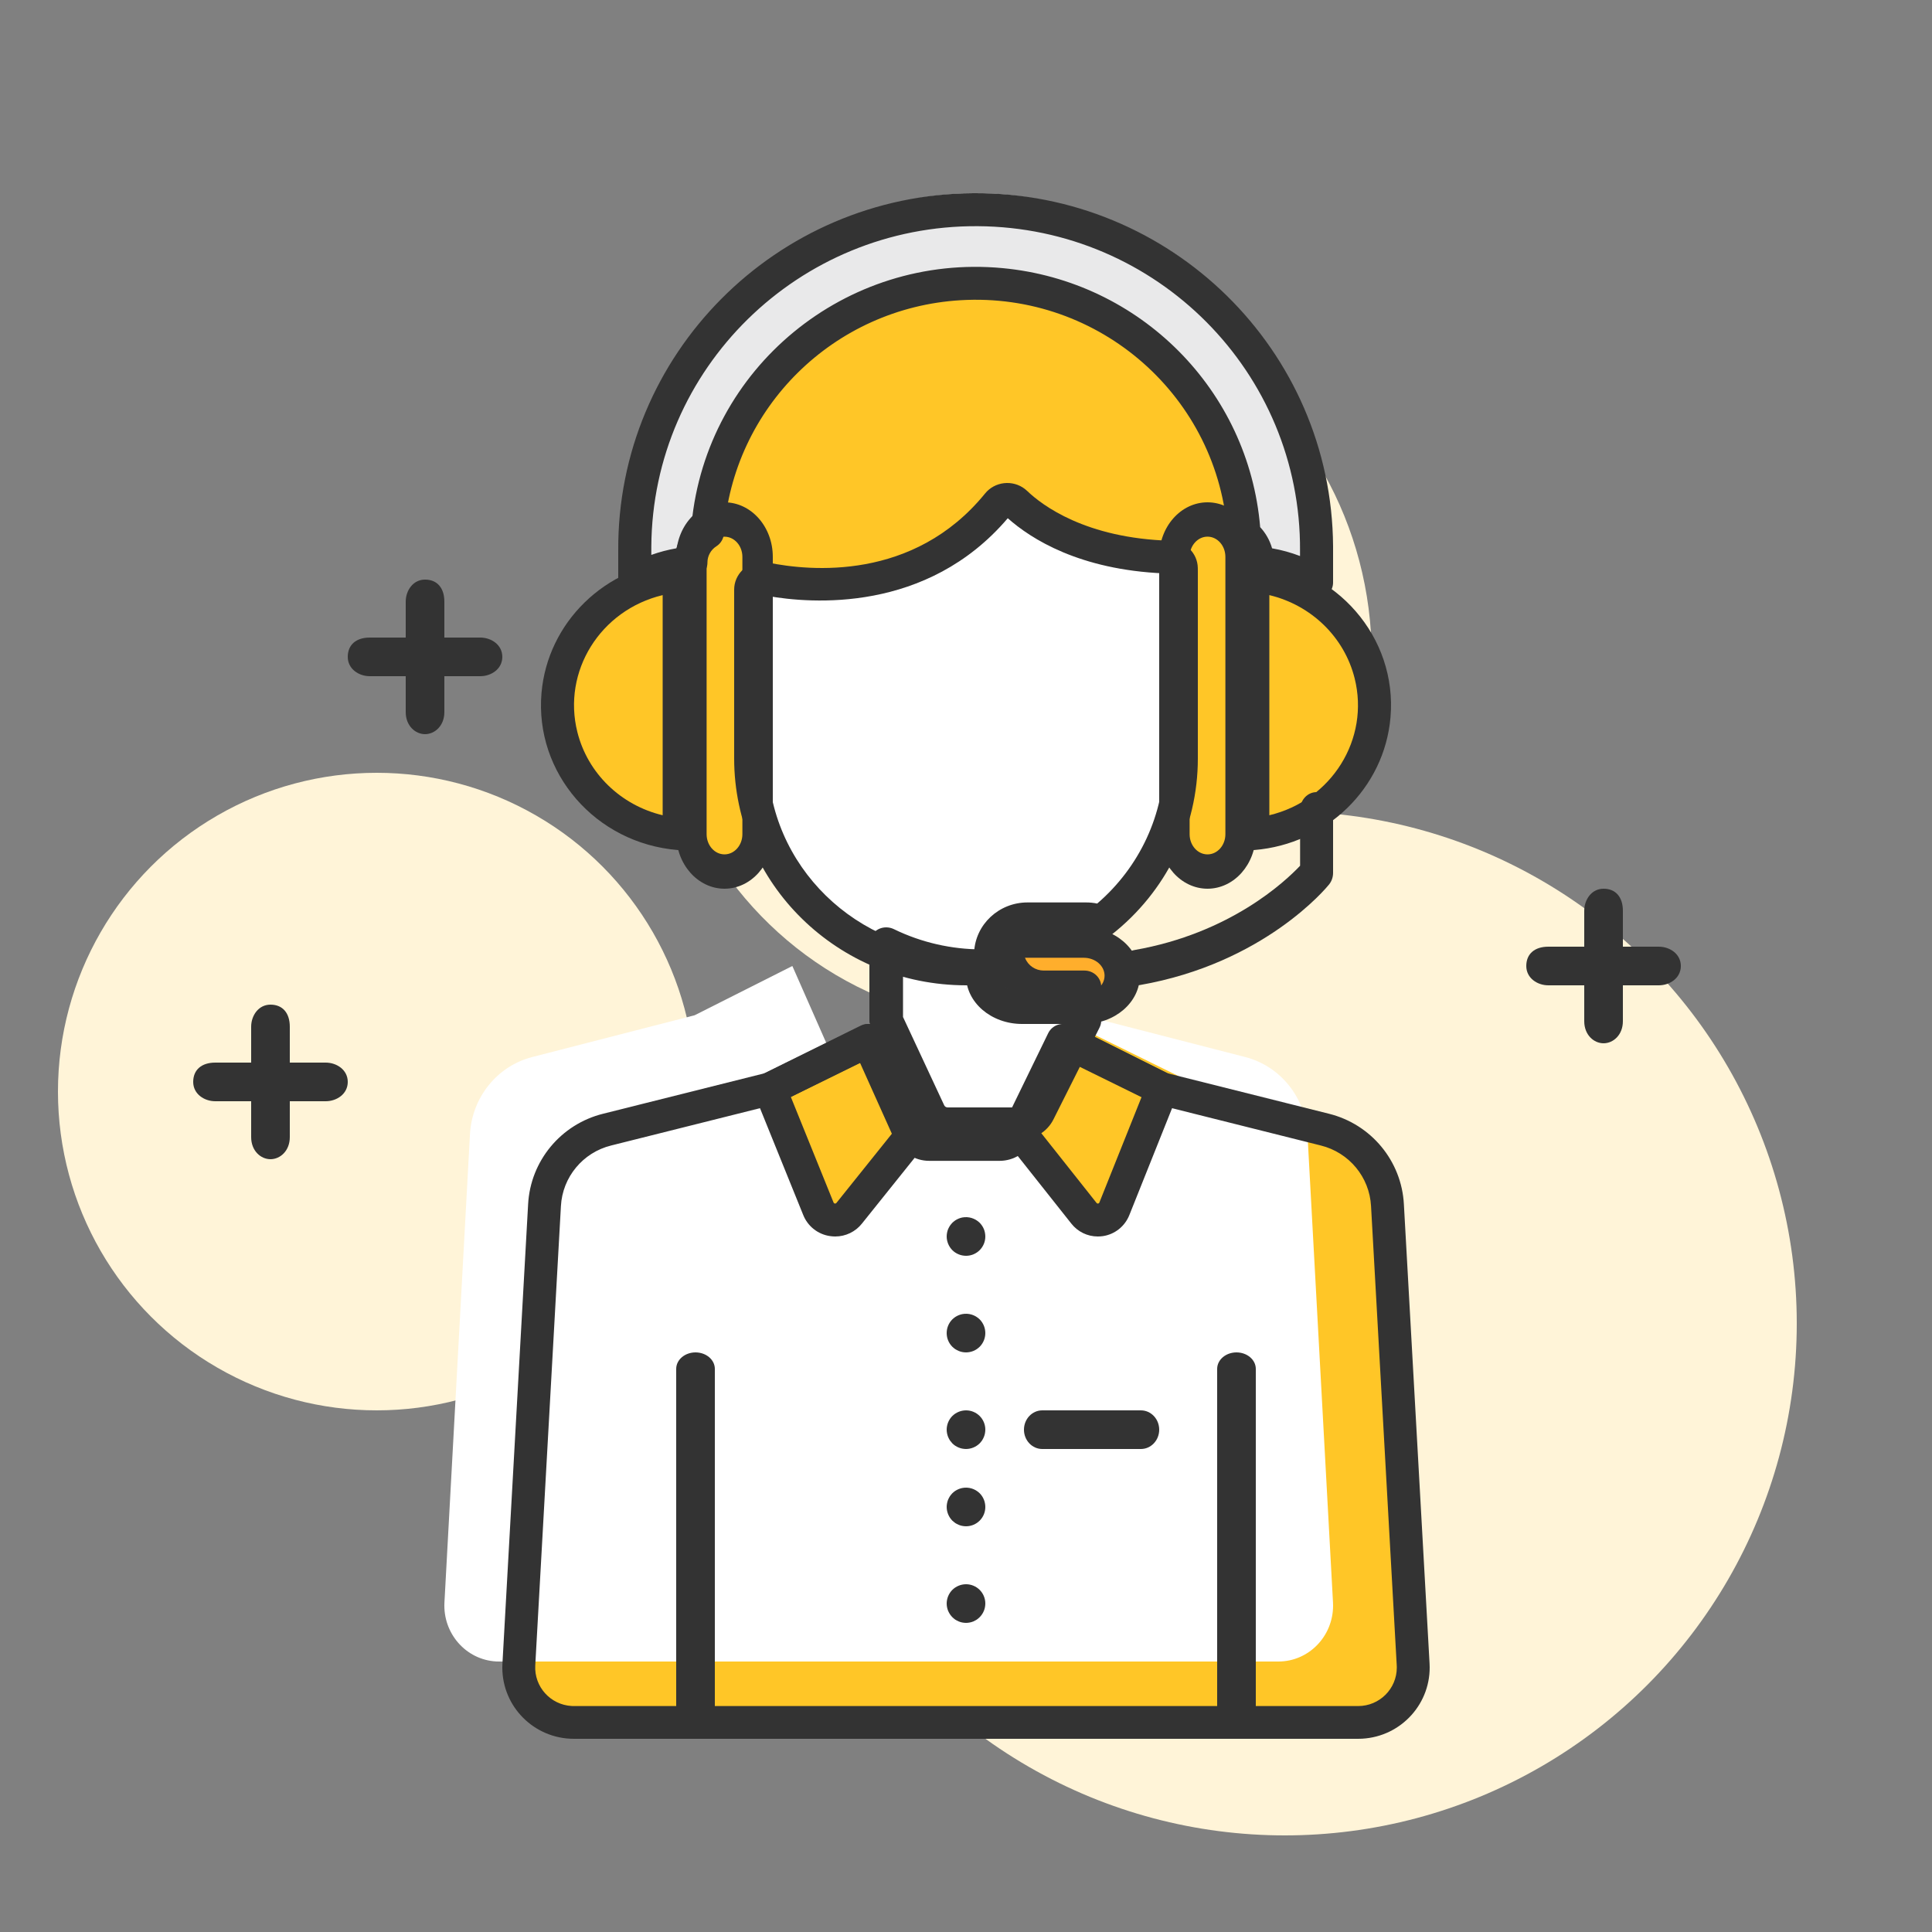 <?xml version="1.0" encoding="UTF-8"?>
<svg width="100px" height="100px" viewBox="0 0 100 100" version="1.1" xmlns="http://www.w3.org/2000/svg" xmlns:xlink="http://www.w3.org/1999/xlink">
    <rect x="0" y="0" width="100" height="100" fill="#808080" stroke="none"/>
    <!-- Generator: Sketch 60 (88103) - https://sketch.com -->
    <title>05成功中心</title>
    <desc>Created with Sketch.</desc>
    <g id="05成功中心" stroke="none" stroke-width="1" fill="none" fill-rule="evenodd">
        <ellipse id="椭圆形" fill="#FFF4D8" fill-rule="nonzero" cx="52.5" cy="34" rx="18.5" ry="19"></ellipse>
        <circle id="椭圆形" fill="#FFF4D8" fill-rule="nonzero" cx="19.5" cy="56.5" r="16.5"></circle>
        <circle id="椭圆形备份" fill="#FFF4D8" fill-rule="nonzero" cx="66.5" cy="68.5" r="26.5"></circle>
        <path d="M16.857,57 L11.143,57 C10.571,57 10,56.625 10,56 C10,55.375 10.429,55 11.143,55 L16.857,55 C17.429,55 18,55.375 18,56 C18,56.625 17.429,57 16.857,57 Z" id="路径" fill="#333333" fill-rule="nonzero"></path>
        <path d="M14,60 C13.5,60 13,59.571 13,58.857 L13,53.143 C13,52.571 13.375,52 14,52 C14.625,52 15,52.429 15,53.143 L15,58.857 C15,59.571 14.5,60 14,60 Z" id="路径" fill="#333333" fill-rule="nonzero"></path>
        <path d="M24.857,35 L19.143,35 C18.571,35 18,34.625 18,34 C18,33.375 18.429,33 19.143,33 L24.857,33 C25.429,33 26,33.375 26,34 C26,34.625 25.429,35 24.857,35 Z" id="路径" fill="#333333" fill-rule="nonzero"></path>
        <path d="M22,38 C21.5,38 21,37.571 21,36.857 L21,31.143 C21,30.571 21.375,30 22,30 C22.625,30 23,30.429 23,31.143 L23,36.857 C23,37.571 22.5,38 22,38 Z" id="路径" fill="#333333" fill-rule="nonzero"></path>
        <path d="M85.857,51 L80.143,51 C79.571,51 79,50.625 79,50 C79,49.375 79.429,49 80.143,49 L85.857,49 C86.429,49 87,49.375 87,50 C87,50.625 86.429,51 85.857,51 Z" id="路径" fill="#333333" fill-rule="nonzero"></path>
        <path d="M83,54 C82.5,54 82,53.571 82,52.857 L82,47.143 C82,46.571 82.375,46 83,46 C83.625,46 84,46.429 84,47.143 L84,52.857 C84,53.571 83.5,54 83,54 Z" id="路径" fill="#333333" fill-rule="nonzero"></path>
        <g id="Customer-Service" transform="translate(23, 10)" fill-rule="nonzero">
            <path d="M38.056,20.239 L38.056,19.312 C38.055,18.3 38.865,17.479 39.864,17.478 C40.277,17.478 40.678,17.621 41,17.884 C40.553,10.33 34.145,4.572 26.687,5.025 C19.896,5.437 14.463,10.895 14,17.771 C14.839,17.223 15.958,17.467 16.5,18.317 C16.689,18.614 16.789,18.959 16.789,19.312 L16.789,21 C16.877,20.717 17.163,20.548 17.449,20.609 C19.379,21.018 25.115,21.717 29.004,16.764 C29.2,16.512 29.561,16.468 29.809,16.667 C29.826,16.68 29.841,16.695 29.856,16.709 C30.752,17.599 33.083,19.374 37.505,19.506 C37.808,19.518 38.049,19.767 38.055,20.073 C38.055,20.13 38.056,20.185 38.057,20.242 L38.056,20.239 Z" id="路径" fill="#FFC627"></path>
            <g id="编组" transform="translate(0, 40)">
                <path d="M49.996,35.944 L48.674,11.703 C48.57,9.795 47.265,8.179 45.452,7.712 L37.046,5.549 L31.988,3 L29.664,7.9 C29.492,8.264 29.13,8.496 28.734,8.496 L25.103,8.496 C24.697,8.496 24.327,8.252 24.16,7.873 L22.012,3 L16.955,5.549 L8.548,7.712 C6.735,8.179 5.43,9.796 5.326,11.704 L4.004,35.944 C3.918,37.54 5.113,38.907 6.675,38.996 C6.727,38.999 6.78,39 6.833,39 L47.167,39 C48.732,39 50,37.704 50,36.105 C50,36.051 49.999,35.997 49.996,35.944 Z" id="路径" fill="#FFC627"></path>
                <path d="M45.996,32.944 L44.674,8.703 C44.57,6.795 43.265,5.179 41.452,4.712 L33.046,2.549 L27.988,0 L25.664,4.9 C25.492,5.264 25.13,5.496 24.734,5.496 L21.103,5.496 C20.697,5.496 20.327,5.252 20.16,4.873 L18.012,0 L12.955,2.549 L4.548,4.712 C2.735,5.179 1.43,6.796 1.326,8.704 L0.004,32.944 C-0.082,34.54 1.113,35.907 2.675,35.996 C2.727,35.999 2.78,36 2.833,36 L43.167,36 C44.732,36 46,34.704 46,33.105 C46,33.051 45.999,32.997 45.996,32.944 Z" id="路径" fill="#FFFFFF"></path>
            </g>
            <path d="M38,45.699 L35.288,52.37 C35.079,52.886 34.49,53.135 33.973,52.926 C33.814,52.861 33.673,52.757 33.566,52.623 L30,48.191 L32.518,43 L38,45.699 Z" id="路径" fill="#FFC627"></path>
            <path d="M19.746,52.37 C19.958,52.886 20.554,53.135 21.078,52.926 C21.24,52.861 21.382,52.757 21.491,52.623 L25,48.318 C24.966,48.269 24.936,48.216 24.911,48.162 L22.553,43 L18.851,44.8 L17,45.7 L17,45.7 L19.746,52.37 Z" id="路径" fill="#FFC627"></path>
            <path d="M28,40.5 C28,41.328 28.869,42 29.941,42 C29.941,42 29.941,42 29.941,42 L33.059,42 C34.131,42 35,41.328 35,40.5 C35,39.672 34.131,39 33.059,39 L29.941,39 C28.869,39 28,39.672 28,40.5 L28,40.5 Z" id="路径" fill="#FFAE2C"></path>
            <path d="M37.999,19.517 C37.993,19.212 37.743,18.964 37.431,18.953 C32.859,18.822 30.453,17.053 29.528,16.166 C29.295,15.942 28.92,15.945 28.69,16.173 C28.675,16.188 28.661,16.204 28.647,16.22 C24.629,21.157 18.702,20.46 16.71,20.054 C16.393,19.988 16.081,20.186 16.013,20.495 C16.005,20.532 16.001,20.57 16,20.608 L16,29.258 C16.019,35.183 20.932,39.982 26.999,40 L26.999,40 C27.465,39.999 27.931,39.969 28.393,39.91 C28.029,38.969 28.515,37.917 29.479,37.561 C29.691,37.483 29.916,37.443 30.143,37.443 L33.147,37.443 C33.408,37.443 33.667,37.497 33.905,37.601 C36.491,35.566 37.996,32.499 38,29.256 L38,19.685 C38,19.63 38,19.574 37.999,19.517 Z" id="路径" fill="#FFFFFF"></path>
            <path d="M30.943,41.399 C30.176,41.399 29.489,40.893 29.219,40.13 C28.762,40.192 28.302,40.223 27.842,40.223 L27.842,40.223 C26.161,40.223 24.502,39.804 23,39 L23,43.269 L25.153,48.351 C25.321,48.746 25.691,49 26.098,49 L29.738,49 C30.135,49 30.497,48.759 30.67,48.379 L33,43.271 L33,41.399 L30.943,41.399 Z" id="路径" fill="#FFFFFF"></path>
            <path d="M39.5,35 C38.672,35 38,34.145 38,33.09 C38,33.09 38,33.09 38,33.09 L38,18.91 C38,17.855 38.672,17 39.5,17 C40.328,17 41,17.855 41,18.91 L41,33.09 C41,34.145 40.328,35 39.5,35 L39.5,35 Z" id="路径" fill="#FFC627"></path>
            <path d="M41,19 L41,33 C45.203,32.676 48.325,29.28 47.973,25.414 C47.662,21.997 44.715,19.286 41,19 Z" id="路径" fill="#FFC627"></path>
            <path d="M14.5,35 C15.328,35 16,34.145 16,33.09 C16,33.09 16,33.09 16,33.09 L16,18.909 C15.999,17.854 15.327,16.999 14.499,17 C13.671,17.001 13.001,17.855 13,18.909 L13,33.09 C13,34.145 13.672,35 14.5,35 Z" id="路径" fill="#FFC627"></path>
            <path d="M13,19 L13,33 C8.797,32.676 5.675,29.28 6.027,25.414 C6.338,21.997 9.285,19.286 13,19 Z" id="路径" fill="#FFC627"></path>
            <path d="M12.88,18.954 L12.88,18.931 C12.88,18.278 13.2,17.671 13.729,17.318 C14.248,9.416 20.834,3.446 28.44,3.985 C35.366,4.476 40.864,10.236 41.279,17.436 C41.716,17.8 41.969,18.35 41.969,18.931 L41.969,18.954 C43.045,19.048 44.083,19.407 45,20 L45,18.296 C45.06,8.254 37.274,0.063 27.609,0 C17.944,-0.062 10.06,8.028 10,18.07 C10,18.145 10,18.221 10,18.296 L10,19.908 C10.879,19.37 11.864,19.044 12.88,18.954 Z" id="路径" fill="#E9E9EA"></path>
            <path d="M27,55 C26.934,54.999 26.869,54.992 26.804,54.98 C26.741,54.968 26.679,54.949 26.62,54.924 C26.497,54.875 26.386,54.801 26.292,54.708 C26.106,54.518 26.002,54.264 26,53.999 C26.001,53.933 26.007,53.868 26.02,53.803 C26.032,53.739 26.051,53.676 26.076,53.615 C26.103,53.556 26.134,53.498 26.168,53.443 C26.206,53.39 26.248,53.339 26.292,53.291 C26.34,53.246 26.391,53.205 26.444,53.167 C26.5,53.131 26.558,53.1 26.62,53.074 C26.679,53.05 26.741,53.031 26.804,53.018 C27.132,52.955 27.47,53.057 27.708,53.291 C27.754,53.338 27.795,53.389 27.832,53.443 C27.905,53.552 27.956,53.674 27.98,53.803 C27.992,53.868 27.999,53.934 28,53.999 C28.002,54.55 27.557,54.998 27.006,55 C27.004,55 27.002,55 27,55 Z" id="路径" fill="#333333"></path>
            <path d="M27,60 C26.934,59.999 26.868,59.993 26.804,59.98 C26.741,59.968 26.679,59.949 26.62,59.924 C26.559,59.898 26.5,59.867 26.444,59.832 C26.391,59.794 26.34,59.753 26.292,59.708 C25.903,59.316 25.903,58.683 26.292,58.291 C26.34,58.247 26.39,58.205 26.444,58.167 C26.5,58.131 26.558,58.101 26.62,58.075 C26.679,58.051 26.741,58.032 26.804,58.019 C27.132,57.954 27.47,58.056 27.708,58.291 C28.097,58.683 28.097,59.316 27.708,59.708 C27.661,59.754 27.61,59.795 27.556,59.832 C27.501,59.867 27.444,59.898 27.384,59.924 C27.323,59.949 27.26,59.968 27.196,59.98 C27.132,59.993 27.066,60 27,60 Z" id="路径" fill="#333333"></path>
            <path d="M27,65 C26.934,64.999 26.869,64.992 26.804,64.98 C26.741,64.968 26.679,64.949 26.62,64.924 C26.497,64.875 26.386,64.802 26.292,64.708 C26.248,64.66 26.208,64.608 26.168,64.556 C26.134,64.5 26.103,64.441 26.076,64.38 C26.052,64.321 26.033,64.259 26.02,64.196 C26.008,64.131 26.001,64.066 26,64 C26.001,63.735 26.106,63.481 26.292,63.292 C26.339,63.246 26.39,63.205 26.444,63.168 C26.5,63.132 26.558,63.101 26.62,63.076 C26.679,63.051 26.741,63.033 26.804,63.02 C27.344,62.911 27.87,63.259 27.98,63.798 C27.994,63.865 28,63.932 28,64 C27.999,64.066 27.992,64.132 27.98,64.196 C27.968,64.259 27.949,64.321 27.924,64.38 C27.899,64.442 27.868,64.5 27.832,64.556 C27.794,64.609 27.753,64.66 27.708,64.708 C27.519,64.894 27.265,64.999 27,65 Z" id="路径" fill="#333333"></path>
            <path d="M27,69 C26.934,68.999 26.868,68.993 26.804,68.98 C26.741,68.968 26.679,68.949 26.62,68.924 C26.559,68.898 26.5,68.867 26.444,68.832 C26.392,68.792 26.34,68.752 26.292,68.708 C26.106,68.519 26.002,68.265 26,68 C26,67.934 26.007,67.868 26.02,67.804 C26.033,67.739 26.051,67.676 26.076,67.616 C26.103,67.556 26.134,67.499 26.168,67.443 C26.205,67.389 26.246,67.339 26.292,67.291 C26.339,67.245 26.39,67.204 26.444,67.167 C26.5,67.131 26.558,67.101 26.62,67.075 C26.679,67.051 26.741,67.032 26.804,67.019 C27.132,66.954 27.47,67.056 27.708,67.291 C27.755,67.337 27.796,67.389 27.832,67.443 C27.905,67.552 27.956,67.675 27.98,67.804 C27.993,67.868 28,67.934 28,68 C28.002,68.551 27.556,68.998 27.006,69 C27.004,69 27.002,69 27,69 Z" id="路径" fill="#333333"></path>
            <path d="M27,74 C26.934,73.999 26.869,73.992 26.804,73.98 C26.741,73.968 26.679,73.949 26.62,73.924 C26.559,73.897 26.5,73.867 26.444,73.832 C26.39,73.793 26.34,73.75 26.292,73.704 C26.246,73.657 26.205,73.606 26.168,73.552 C26.133,73.497 26.102,73.44 26.076,73.38 C26.052,73.321 26.033,73.259 26.02,73.196 C26.007,73.132 26.001,73.066 26,73 C26.001,72.735 26.106,72.481 26.292,72.292 C26.339,72.246 26.39,72.205 26.444,72.168 C26.5,72.132 26.558,72.101 26.62,72.076 C26.679,72.051 26.741,72.033 26.804,72.02 C27.344,71.911 27.87,72.259 27.98,72.798 C27.994,72.865 28,72.932 28,73 C27.999,73.066 27.992,73.132 27.98,73.196 C27.968,73.259 27.949,73.321 27.924,73.38 C27.9,73.44 27.869,73.498 27.832,73.552 C27.796,73.607 27.755,73.658 27.708,73.704 C27.661,73.751 27.61,73.794 27.556,73.832 C27.501,73.866 27.443,73.897 27.384,73.924 C27.323,73.949 27.26,73.968 27.196,73.98 C27.132,73.993 27.066,74 27,74 Z" id="路径" fill="#333333"></path>
            <path d="M41,80 C40.448,80 40,79.618 40,79.146 L40,60.854 C40,60.382 40.448,60 41,60 C41.552,60 42,60.382 42,60.854 L42,79.146 C42,79.618 41.552,80 41,80 Z" id="路径" fill="#333333"></path>
            <path d="M13,80 C12.448,80 12,79.618 12,79.146 L12,60.854 C12,60.382 12.448,60 13,60 C13.552,60 14,60.382 14,60.854 L14,79.146 C14,79.618 13.552,80 13,80 Z" id="路径" fill="#333333"></path>
            <path d="M47.298,80 L6.702,80 C4.657,80 3,78.349 3,76.313 C3,76.245 3.002,76.177 3.006,76.108 L4.335,52.334 C4.454,50.091 6.031,48.188 8.221,47.646 L16.596,45.547 L21.605,43.088 C22.026,42.881 22.536,43.053 22.744,43.473 C22.749,43.482 22.753,43.49 22.757,43.5 L24.919,48.278 C24.949,48.346 25.017,48.39 25.092,48.39 L28.745,48.39 C28.818,48.389 28.884,48.348 28.916,48.283 L31.254,43.478 C31.459,43.057 31.969,42.881 32.392,43.085 C32.393,43.086 32.395,43.087 32.397,43.088 L37.406,45.547 L45.781,47.646 C47.97,48.188 49.546,50.091 49.665,52.334 L50.994,76.107 C51.108,78.14 49.547,79.88 47.506,79.994 C47.436,79.998 47.367,80 47.298,80 Z M21.566,44.996 L17.267,47.107 C17.212,47.134 17.155,47.154 17.096,47.169 L8.635,49.29 C7.168,49.652 6.112,50.927 6.033,52.43 L4.705,76.203 C4.644,77.301 5.488,78.241 6.591,78.302 C6.628,78.304 6.665,78.305 6.702,78.305 L47.298,78.305 C48.402,78.305 49.298,77.413 49.298,76.313 C49.298,76.276 49.297,76.24 49.295,76.203 L49.295,76.203 L47.965,52.43 C47.886,50.927 46.83,49.653 45.363,49.29 L36.902,47.169 C36.843,47.155 36.786,47.134 36.732,47.108 L32.413,44.986 L30.448,49.023 C30.13,49.671 29.47,50.083 28.745,50.085 L25.091,50.085 C24.347,50.084 23.672,49.65 23.366,48.975 L21.566,44.996 Z" id="形状" fill="#333333"></path>
            <path d="M33.817,54 C33.285,54 32.781,53.754 32.45,53.331 L29.185,49.211 C28.982,48.955 28.943,48.602 29.084,48.306 L31.39,43.48 C31.592,43.057 32.094,42.88 32.511,43.085 C32.512,43.086 32.514,43.087 32.516,43.088 L37.532,45.597 C37.926,45.795 38.104,46.268 37.938,46.681 L35.458,52.884 C35.226,53.474 34.701,53.892 34.082,53.982 C33.994,53.994 33.906,54 33.817,54 Z M30.825,48.563 L33.758,52.264 C33.787,52.302 33.84,52.308 33.877,52.278 C33.889,52.269 33.898,52.257 33.903,52.243 L36.091,46.774 L32.531,44.993 L30.825,48.563 Z" id="形状" fill="#333333"></path>
            <path d="M20.23,54 C20.142,54 20.053,53.993 19.964,53.98 C19.338,53.891 18.807,53.473 18.573,52.883 L16.063,46.682 C15.895,46.269 16.074,45.796 16.472,45.598 L21.548,43.088 C21.968,42.88 22.477,43.053 22.684,43.475 C22.688,43.484 22.693,43.493 22.697,43.502 L24.852,48.301 C25.06,48.616 25.048,49.028 24.821,49.33 L21.614,53.332 C21.279,53.755 20.769,54.001 20.23,54 Z M17.932,46.774 L20.145,52.243 L20.145,52.243 C20.163,52.287 20.214,52.308 20.258,52.29 C20.271,52.284 20.283,52.275 20.292,52.264 L23.163,48.682 L21.511,45.004 L17.932,46.774 Z" id="形状" fill="#333333"></path>
            <path d="M36.053,65 L30.947,65 C30.424,65 30,64.552 30,64 C30,63.448 30.424,63 30.947,63 L36.053,63 C36.576,63 37,63.448 37,64 C37,64.552 36.576,65 36.053,65 Z" id="路径" fill="#333333"></path>
            <path d="M39.5,36 C38.12,35.998 37.002,34.736 37,33.178 L37,18.822 C37,17.264 38.119,16 39.5,16 C40.881,16 42,17.264 42,18.822 L42,18.822 L42,33.178 C41.998,34.736 40.88,35.998 39.5,36 Z M39.5,17.777 C38.989,17.778 38.575,18.246 38.574,18.822 L38.574,33.178 C38.574,33.756 38.989,34.223 39.5,34.223 C40.011,34.223 40.426,33.756 40.426,33.178 L40.426,33.178 L40.426,18.822 C40.425,18.245 40.011,17.778 39.5,17.777 L39.5,17.777 Z" id="形状" fill="#333333"></path>
            <path d="M41.851,34 C41.381,34 41,33.629 41,33.171 L41,19.829 C41,19.371 41.381,19 41.851,19 C41.875,19 41.898,19.001 41.923,19.003 C46.173,19.35 49.329,22.989 48.972,27.129 C48.657,30.787 45.678,33.69 41.923,33.997 C41.898,33.999 41.874,34 41.851,34 Z M42.701,20.803 L42.701,32.197 C45.931,31.425 47.907,28.248 47.114,25.102 C46.58,22.98 44.879,21.324 42.701,20.803 Z" id="形状" fill="#333333"></path>
            <path d="M14.5,36 C13.12,35.998 12.002,34.736 12,33.178 L12,18.824 C11.999,17.265 13.118,16.001 14.498,16 C15.879,15.999 16.999,17.262 17,18.82 C17,18.821 17,18.822 17,18.824 L17,33.178 C16.998,34.736 15.88,35.998 14.5,36 Z M14.5,17.779 C13.989,17.78 13.575,18.247 13.574,18.824 L13.574,33.179 C13.575,33.756 13.99,34.223 14.501,34.222 C15.011,34.222 15.425,33.755 15.426,33.179 L15.426,18.824 C15.425,18.247 15.011,17.779 14.5,17.779 L14.5,17.779 Z" id="形状" fill="#333333"></path>
            <path d="M12.149,34 C12.126,34 12.102,34 12.077,33.997 C7.827,33.65 4.671,30.011 5.028,25.871 C5.343,22.213 8.322,19.31 12.077,19.003 C12.545,18.964 12.957,19.302 12.997,19.758 C12.999,19.782 13,19.805 13,19.829 L13,33.171 C13,33.629 12.619,34 12.149,34 Z M11.299,20.803 C8.069,21.575 6.093,24.752 6.886,27.898 C7.42,30.02 9.121,31.677 11.299,32.197 L11.299,20.803 Z" id="形状" fill="#333333"></path>
            <path d="M45.145,21 C44.985,21 44.828,20.956 44.693,20.872 C43.883,20.372 42.966,20.069 42.016,19.987 C41.574,19.95 41.233,19.581 41.233,19.139 C41.239,18.829 41.1,18.533 40.857,18.338 C40.669,18.187 40.554,17.965 40.54,17.725 C40.108,10.566 33.92,5.11 26.72,5.539 C20.163,5.93 14.917,11.102 14.47,17.618 C14.452,17.886 14.307,18.13 14.08,18.275 C13.791,18.459 13.617,18.775 13.617,19.116 C13.619,19.563 13.28,19.939 12.834,19.987 C11.936,20.061 11.066,20.337 10.29,20.792 C9.882,21.03 9.358,20.895 9.118,20.49 C9.041,20.359 9,20.21 9,20.059 L9,18.505 C8.938,8.347 17.171,0.062 27.388,0 C37.605,-0.062 45.937,8.123 46,18.281 C46,18.356 46,18.43 46,18.505 L46,20.149 C46,20.619 45.617,21 45.144,21 L45.145,21 Z M42.842,18.381 C43.336,18.467 43.821,18.601 44.289,18.78 L44.289,18.505 C44.348,9.287 36.88,1.766 27.608,1.707 C18.336,1.648 10.772,9.074 10.712,18.292 C10.712,18.363 10.712,18.435 10.712,18.505 L10.712,18.722 C11.134,18.571 11.568,18.456 12.009,18.38 C12.147,17.895 12.42,17.459 12.796,17.121 C13.563,9.045 20.769,3.116 28.892,3.878 C36.016,4.547 41.634,10.195 42.226,17.285 C42.515,17.597 42.727,17.972 42.842,18.381 L42.842,18.381 Z" id="形状" fill="#333333"></path>
            <path d="M26.999,41 C20.375,40.992 15.008,35.746 15,29.273 L15,20.521 C14.999,19.731 15.654,19.09 16.462,19.09 C16.564,19.09 16.666,19.1 16.766,19.12 C18.908,19.559 24.29,20.087 27.986,15.544 C28.49,14.922 29.414,14.818 30.05,15.311 C30.09,15.342 30.129,15.376 30.166,15.411 C30.931,16.144 33.185,17.863 37.579,17.989 C38.36,18.012 38.984,18.63 38.998,19.393 L38.998,19.393 C38.998,19.455 39,19.518 39,19.58 L39,29.271 C39,32.812 37.357,36.163 34.533,38.381 C34.28,38.583 33.931,38.627 33.633,38.498 C33.503,38.44 33.361,38.411 33.219,38.411 L30.179,38.411 C29.616,38.409 29.159,38.853 29.157,39.403 C29.156,39.525 29.179,39.646 29.223,39.76 C29.392,40.2 29.164,40.69 28.715,40.855 C28.652,40.878 28.587,40.893 28.52,40.902 C28.016,40.966 27.507,40.999 26.999,41 Z M16.739,20.847 L16.739,29.271 C16.746,34.806 21.335,39.292 26.999,39.299 C27.138,39.299 27.279,39.296 27.42,39.29 C27.488,37.848 28.702,36.712 30.179,36.71 L33.219,36.71 C33.411,36.71 33.602,36.729 33.79,36.768 C35.995,34.873 37.26,32.141 37.26,29.27 L37.26,19.679 C32.88,19.493 30.37,17.897 29.162,16.823 C24.974,21.742 18.961,21.242 16.738,20.847 L16.739,20.847 Z" id="形状" fill="#333333"></path>
            <path d="M33.097,43 L29.903,43 C28.3,43 27,41.881 27,40.5 C27,39.119 28.3,38 29.903,38 L33.097,38 C34.7,38 36,39.119 36,40.5 C36,41.881 34.7,43 33.097,43 Z M29.903,39.574 C29.309,39.574 28.828,39.989 28.828,40.5 C28.828,41.011 29.309,41.426 29.903,41.426 L33.097,41.426 C33.691,41.426 34.172,41.011 34.172,40.5 C34.172,39.989 33.691,39.574 33.097,39.574 L29.903,39.574 Z" id="形状" fill="#333333"></path>
            <path d="M29.783,49 L26.049,49 C25.289,48.999 24.599,48.569 24.286,47.9 L22.077,43.163 C22.026,43.054 22,42.937 22,42.818 L22,38.84 C22,38.376 22.39,38 22.87,38 C23.006,38 23.139,38.031 23.261,38.089 C24.679,38.782 26.248,39.142 27.838,39.14 C28.273,39.14 28.708,39.113 29.14,39.06 C29.54,39.009 29.923,39.232 30.064,39.597 C30.216,39.98 30.596,40.234 31.02,40.236 L33.13,40.236 C33.611,40.236 34,40.612 34,41.076 L34,42.819 C34,42.946 33.97,43.071 33.913,43.185 L31.523,47.947 C31.198,48.589 30.523,48.997 29.783,49 Z M23.74,42.639 L25.872,47.21 C25.904,47.277 25.973,47.32 26.049,47.32 L29.783,47.32 C29.857,47.32 29.924,47.279 29.957,47.215 L32.26,42.627 L32.26,41.916 L31.02,41.916 C30.123,41.912 29.284,41.491 28.765,40.785 C27.06,40.914 25.346,40.687 23.74,40.118 L23.74,42.639 Z" id="形状" fill="#333333"></path>
            <path d="M35.854,41 C35.382,41 35,40.589 35,40.082 C35,39.631 35.304,39.246 35.717,39.174 C40.675,38.31 43.529,35.621 44.293,34.81 L44.293,31.919 C44.293,31.411 44.675,31 45.147,31 C45.618,31 46,31.411 46,31.919 L46,35.18 C46,35.401 45.926,35.615 45.791,35.782 C45.657,35.949 42.429,39.866 35.991,40.988 C35.945,40.996 35.899,41 35.854,41 Z" id="路径" fill="#333333"></path>
        </g>
    </g>
</svg>